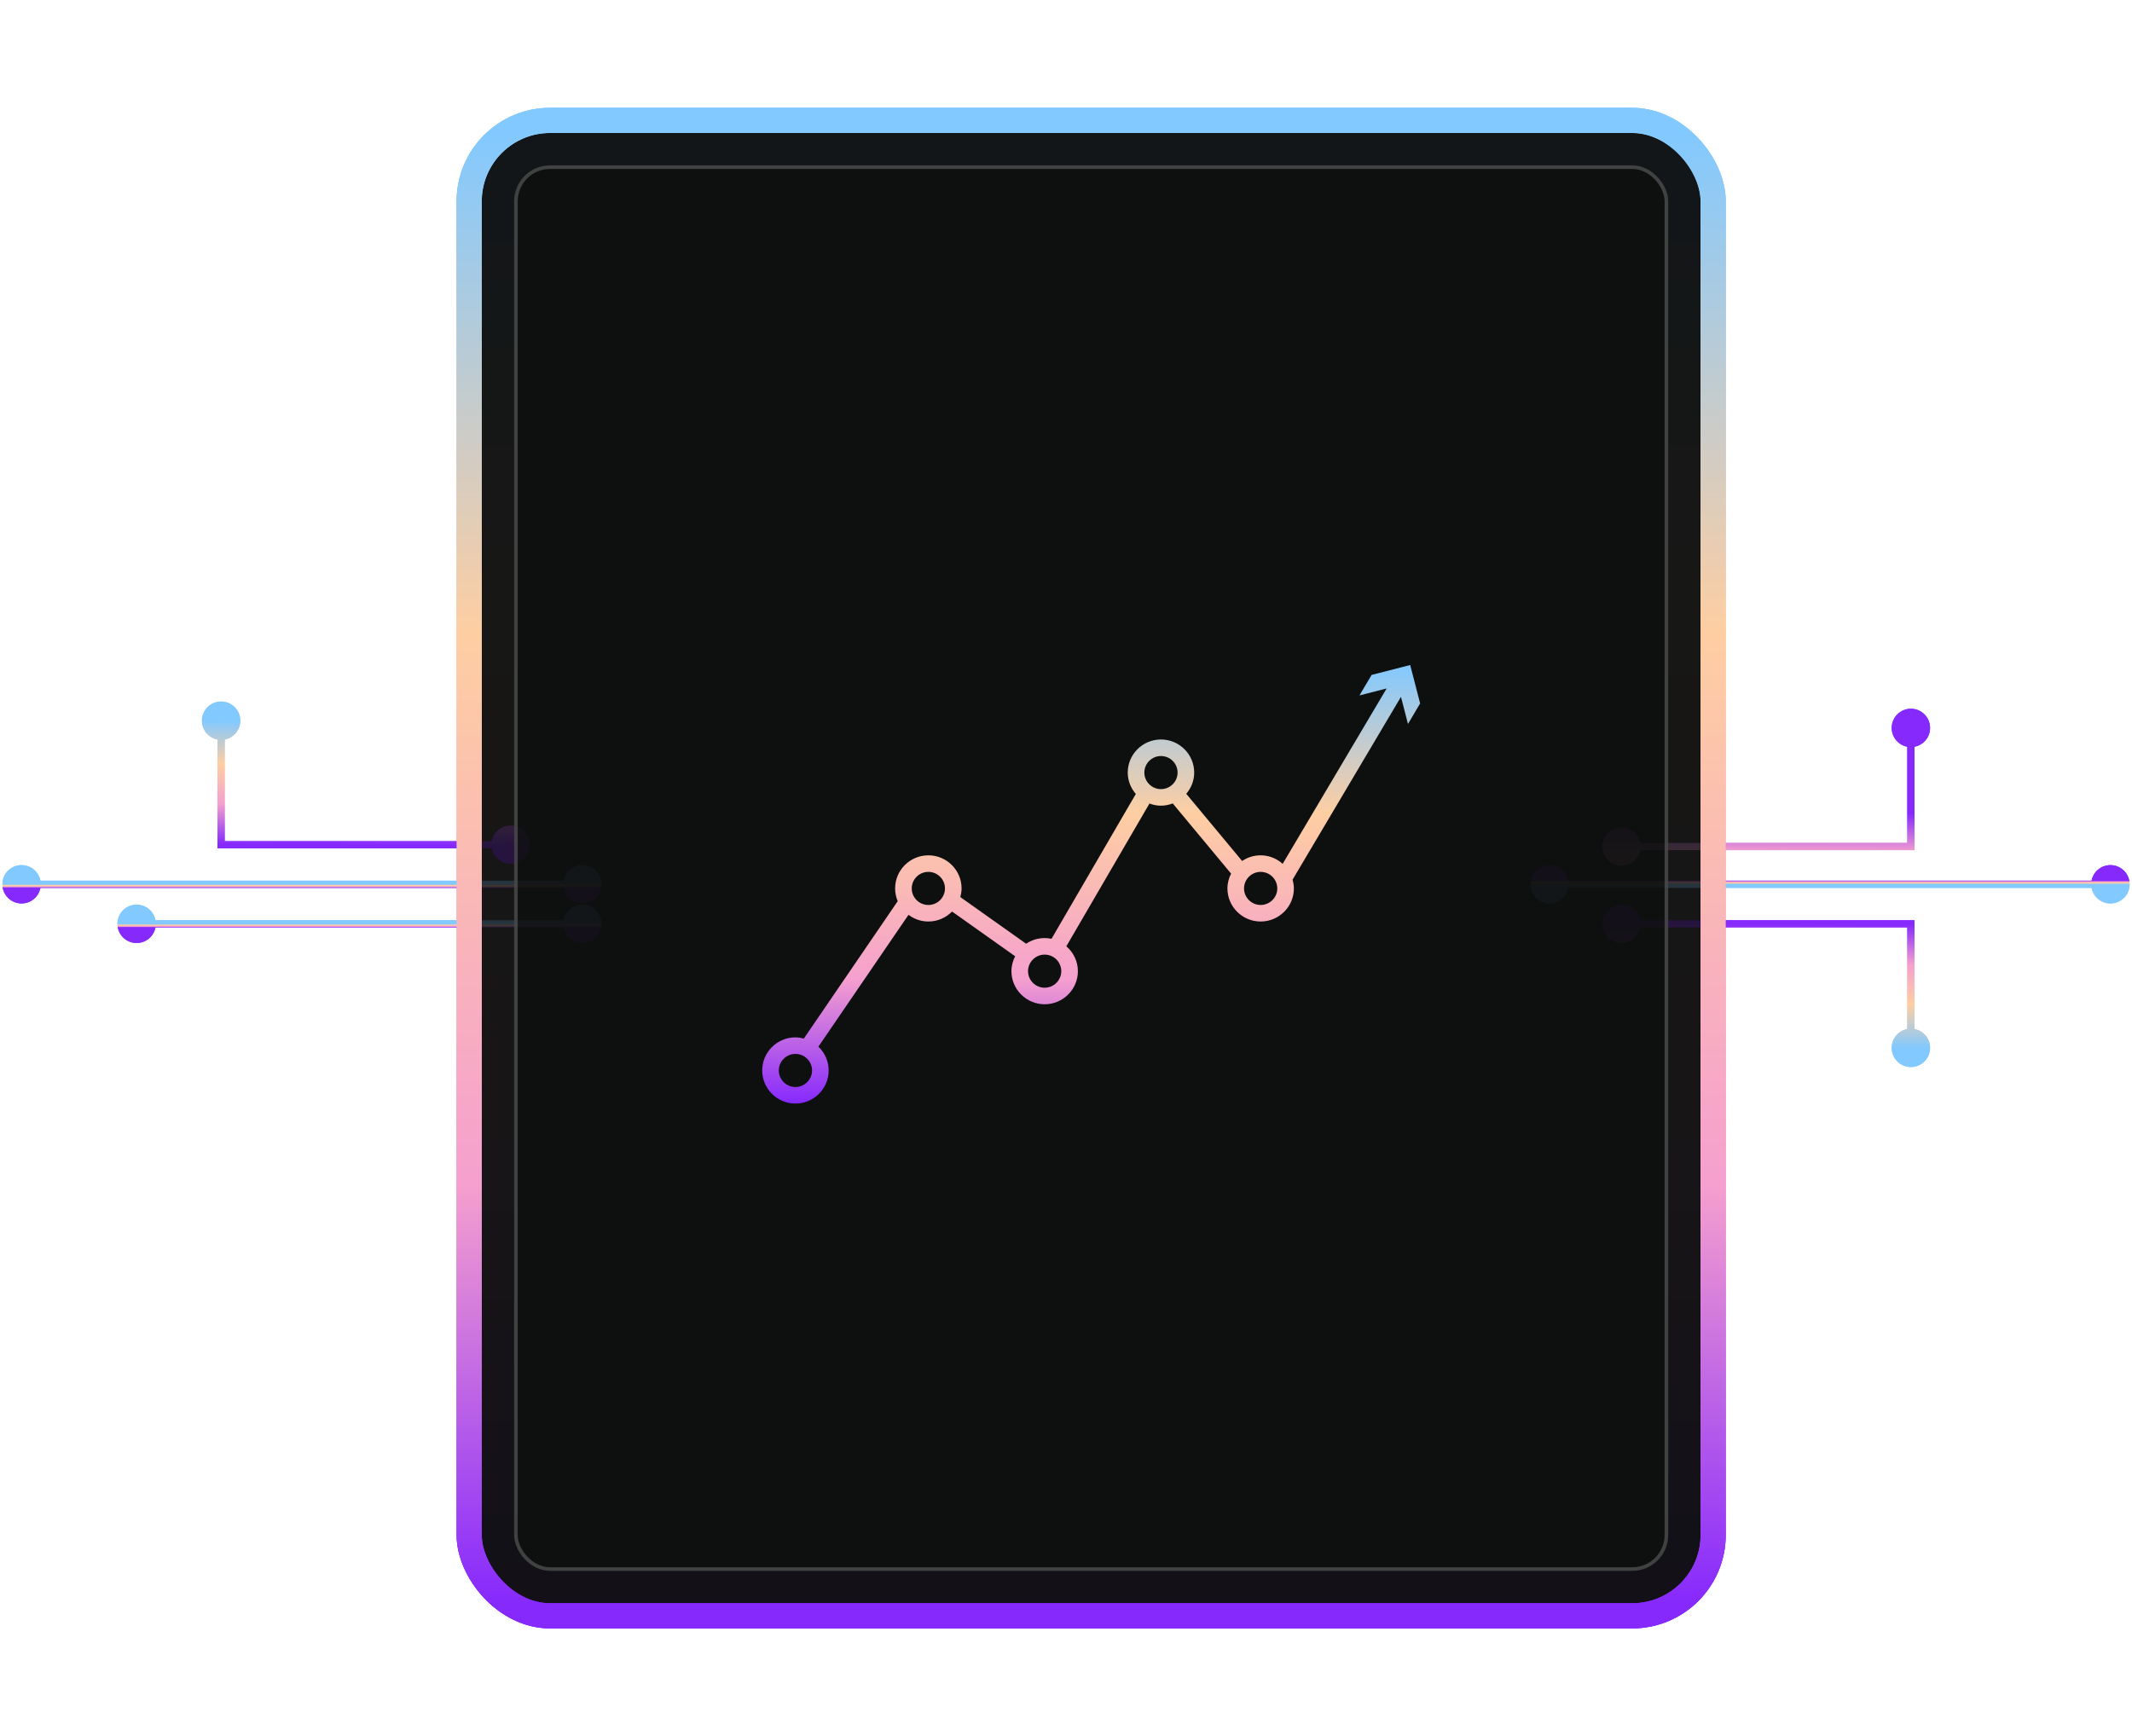 <svg width="593" height="483" viewBox="0 0 593 483" fill="none" xmlns="http://www.w3.org/2000/svg">
<g filter="url(#filter0_f_1360_2041)">
<rect x="134" y="37" width="339" height="409" rx="19" fill="url(#paint0_linear_1360_2041)"/>
<rect x="130.5" y="33.5" width="346" height="416" rx="22.5" stroke="url(#paint1_linear_1360_2041)" stroke-width="7"/>
</g>
<path d="M156.667 257C156.667 259.946 159.054 262.333 162 262.333C164.946 262.333 167.333 259.946 167.333 257C167.333 254.054 164.946 251.667 162 251.667C159.054 251.667 156.667 254.054 156.667 257ZM32.667 257C32.667 259.946 35.054 262.333 38 262.333C40.946 262.333 43.333 259.946 43.333 257C43.333 254.054 40.946 251.667 38 251.667C35.054 251.667 32.667 254.054 32.667 257ZM162 256L38 256L38 258L162 258L162 256Z" fill="url(#paint2_linear_1360_2041)"/>
<path d="M156.667 246C156.667 248.946 159.054 251.333 162 251.333C164.946 251.333 167.333 248.946 167.333 246C167.333 243.054 164.946 240.667 162 240.667C159.054 240.667 156.667 243.054 156.667 246ZM0.667 246C0.667 248.946 3.054 251.333 6 251.333C8.946 251.333 11.333 248.946 11.333 246C11.333 243.054 8.946 240.667 6 240.667C3.054 240.667 0.667 243.054 0.667 246ZM162 245H6V247H162V245Z" fill="url(#paint3_linear_1360_2041)"/>
<path d="M136.667 235C136.667 237.946 139.054 240.333 142 240.333C144.946 240.333 147.333 237.946 147.333 235C147.333 232.054 144.946 229.667 142 229.667C139.054 229.667 136.667 232.054 136.667 235ZM61.5 235H60.5V236H61.5V235ZM56.167 200.5C56.167 203.446 58.554 205.833 61.5 205.833C64.445 205.833 66.833 203.446 66.833 200.5C66.833 197.554 64.445 195.167 61.5 195.167C58.554 195.167 56.167 197.554 56.167 200.5ZM142 234H61.5V236H142V234ZM62.5 235V200.5H60.5V235H62.5Z" fill="url(#paint4_linear_1360_2041)"/>
<path d="M436.333 246C436.333 243.054 433.946 240.667 431 240.667C428.054 240.667 425.667 243.054 425.667 246C425.667 248.946 428.054 251.333 431 251.333C433.946 251.333 436.333 248.946 436.333 246ZM592.333 246C592.333 243.054 589.946 240.667 587 240.667C584.054 240.667 581.667 243.054 581.667 246C581.667 248.946 584.054 251.333 587 251.333C589.946 251.333 592.333 248.946 592.333 246ZM431 247L587 247L587 245L431 245L431 247Z" fill="url(#paint5_linear_1360_2041)"/>
<path d="M456.333 235.5C456.333 232.554 453.946 230.167 451 230.167C448.054 230.167 445.667 232.554 445.667 235.5C445.667 238.446 448.054 240.833 451 240.833C453.946 240.833 456.333 238.446 456.333 235.5ZM531.5 235.5L531.5 236.5L532.5 236.5L532.5 235.5L531.5 235.5ZM536.833 202.5C536.833 199.554 534.446 197.167 531.5 197.167C528.554 197.167 526.167 199.554 526.167 202.5C526.167 205.445 528.554 207.833 531.5 207.833C534.446 207.833 536.833 205.445 536.833 202.5ZM451 236.5L531.5 236.5L531.5 234.5L451 234.5L451 236.5ZM532.5 235.5L532.5 202.5L530.5 202.5L530.5 235.5L532.5 235.5Z" fill="url(#paint6_linear_1360_2041)"/>
<path d="M456.333 257C456.333 254.054 453.946 251.667 451 251.667C448.054 251.667 445.667 254.054 445.667 257C445.667 259.946 448.054 262.333 451 262.333C453.946 262.333 456.333 259.946 456.333 257ZM531.5 257L532.5 257L532.5 256L531.5 256L531.5 257ZM536.833 291.5C536.833 288.554 534.446 286.167 531.5 286.167C528.554 286.167 526.167 288.554 526.167 291.5C526.167 294.446 528.554 296.833 531.5 296.833C534.446 296.833 536.833 294.446 536.833 291.5ZM451 258L531.5 258L531.5 256L451 256L451 258ZM530.5 257L530.5 291.5L532.5 291.5L532.5 257L530.5 257Z" fill="url(#paint7_linear_1360_2041)"/>
<g filter="url(#filter1_b_1360_2041)">
<rect x="134" y="37" width="339" height="409" rx="19" fill="#0E0F10" fill-opacity="0.8"/>
<rect x="130.5" y="33.5" width="346" height="416" rx="22.5" stroke="url(#paint8_linear_1360_2041)" stroke-width="7"/>
</g>
<rect x="143" y="46" width="321" height="391" rx="10" fill="#0E0F10" fill-opacity="0.8"/>
<rect x="143.5" y="46.5" width="320" height="390" rx="9.5" stroke="white" stroke-opacity="0.2"/>
<path d="M156.667 257C156.667 259.946 159.054 262.333 162 262.333C164.946 262.333 167.333 259.946 167.333 257C167.333 254.054 164.946 251.667 162 251.667C159.054 251.667 156.667 254.054 156.667 257ZM32.667 257C32.667 259.946 35.054 262.333 38 262.333C40.946 262.333 43.333 259.946 43.333 257C43.333 254.054 40.946 251.667 38 251.667C35.054 251.667 32.667 254.054 32.667 257ZM162 256L38 256L38 258L162 258L162 256Z" fill="url(#paint9_linear_1360_2041)"/>
<path d="M156.667 246C156.667 248.946 159.054 251.333 162 251.333C164.946 251.333 167.333 248.946 167.333 246C167.333 243.054 164.946 240.667 162 240.667C159.054 240.667 156.667 243.054 156.667 246ZM0.667 246C0.667 248.946 3.054 251.333 6 251.333C8.946 251.333 11.333 248.946 11.333 246C11.333 243.054 8.946 240.667 6 240.667C3.054 240.667 0.667 243.054 0.667 246ZM162 245H6V247H162V245Z" fill="url(#paint10_linear_1360_2041)"/>
<path d="M136.667 235C136.667 237.946 139.054 240.333 142 240.333C144.946 240.333 147.333 237.946 147.333 235C147.333 232.054 144.946 229.667 142 229.667C139.054 229.667 136.667 232.054 136.667 235ZM61.5 235H60.5V236H61.5V235ZM56.167 200.5C56.167 203.446 58.554 205.833 61.5 205.833C64.445 205.833 66.833 203.446 66.833 200.5C66.833 197.554 64.445 195.167 61.5 195.167C58.554 195.167 56.167 197.554 56.167 200.5ZM142 234H61.5V236H142V234ZM62.5 235V200.5H60.5V235H62.5Z" fill="url(#paint11_linear_1360_2041)"/>
<path d="M436.333 246C436.333 243.054 433.946 240.667 431 240.667C428.054 240.667 425.667 243.054 425.667 246C425.667 248.946 428.054 251.333 431 251.333C433.946 251.333 436.333 248.946 436.333 246ZM592.333 246C592.333 243.054 589.946 240.667 587 240.667C584.054 240.667 581.667 243.054 581.667 246C581.667 248.946 584.054 251.333 587 251.333C589.946 251.333 592.333 248.946 592.333 246ZM431 247L587 247L587 245L431 245L431 247Z" fill="url(#paint12_linear_1360_2041)"/>
<path d="M456.333 235.5C456.333 232.554 453.946 230.167 451 230.167C448.054 230.167 445.667 232.554 445.667 235.5C445.667 238.446 448.054 240.833 451 240.833C453.946 240.833 456.333 238.446 456.333 235.5ZM531.5 235.5L531.5 236.5L532.5 236.5L532.5 235.5L531.5 235.5ZM536.833 202.5C536.833 199.554 534.446 197.167 531.5 197.167C528.554 197.167 526.167 199.554 526.167 202.5C526.167 205.445 528.554 207.833 531.5 207.833C534.446 207.833 536.833 205.445 536.833 202.5ZM451 236.5L531.5 236.5L531.5 234.5L451 234.5L451 236.5ZM532.5 235.5L532.5 202.5L530.5 202.5L530.5 235.5L532.5 235.5Z" fill="url(#paint13_linear_1360_2041)"/>
<path d="M456.333 257C456.333 254.054 453.946 251.667 451 251.667C448.054 251.667 445.667 254.054 445.667 257C445.667 259.946 448.054 262.333 451 262.333C453.946 262.333 456.333 259.946 456.333 257ZM531.5 257L532.5 257L532.5 256L531.5 256L531.5 257ZM536.833 291.5C536.833 288.554 534.446 286.167 531.5 286.167C528.554 286.167 526.167 288.554 526.167 291.5C526.167 294.446 528.554 296.833 531.5 296.833C534.446 296.833 536.833 294.446 536.833 291.5ZM451 258L531.5 258L531.5 256L451 256L451 258ZM530.5 257L530.5 291.5L532.5 291.5L532.5 257L530.5 257Z" fill="url(#paint14_linear_1360_2041)"/>
<g filter="url(#filter2_b_1360_2041)">
<rect x="134" y="37" width="339" height="409" rx="19" fill="#0E0F10" fill-opacity="0.8"/>
<rect x="130.5" y="33.5" width="346" height="416" rx="22.5" stroke="url(#paint15_linear_1360_2041)" stroke-width="7"/>
</g>
<rect x="143" y="46" width="321" height="391" rx="10" fill="#0E0F10" fill-opacity="0.8"/>
<rect x="143.5" y="46.5" width="320" height="390" rx="9.5" stroke="white" stroke-opacity="0.2"/>
<path d="M391.617 201.399L395 195.69L392.236 185L381.505 187.753L378.122 193.462L385.688 191.519L356.767 240.31C355.135 238.855 353 237.943 350.643 237.943C348.735 237.943 346.96 238.523 345.486 239.513L329.949 220.827C331.307 219.224 332.158 217.18 332.158 214.925C332.158 209.847 328.012 205.717 322.915 205.717C317.817 205.717 313.672 209.847 313.672 214.925C313.672 217.203 314.536 219.261 315.918 220.873L292.469 261.165C291.854 261.036 291.216 260.962 290.565 260.962C288.656 260.962 286.881 261.542 285.402 262.532L267.097 249.55C267.309 248.781 267.457 247.989 267.457 247.151C267.457 242.073 263.312 237.943 258.214 237.943C253.117 237.943 248.972 242.073 248.972 247.151C248.972 248.408 249.23 249.609 249.688 250.7L223.581 288.916C222.833 288.723 222.056 288.585 221.243 288.585C216.145 288.585 212 292.714 212 297.792C212 302.87 216.145 307 221.243 307C226.34 307 230.486 302.87 230.486 297.792C230.486 295.191 229.386 292.848 227.634 291.172L252.692 254.494C254.24 255.65 256.135 256.358 258.214 256.358C260.798 256.358 263.132 255.29 264.809 253.582L282.357 266.026C281.715 267.274 281.322 268.669 281.322 270.17C281.322 275.248 285.467 279.377 290.565 279.377C295.662 279.377 299.807 275.248 299.807 270.17C299.807 267.398 298.546 264.935 296.596 263.25L319.712 223.534C320.715 223.902 321.782 224.132 322.915 224.132C324.07 224.132 325.165 223.897 326.187 223.506L342.422 243.035C341.789 244.278 341.4 245.664 341.4 247.151C341.4 252.229 345.546 256.358 350.643 256.358C355.741 256.358 359.886 252.229 359.886 247.151C359.886 246.304 359.734 245.503 359.517 244.72L389.667 193.858L391.617 201.399ZM221.243 302.396C218.696 302.396 216.621 300.329 216.621 297.792C216.621 295.256 218.696 293.189 221.243 293.189C223.789 293.189 225.864 295.256 225.864 297.792C225.864 300.329 223.789 302.396 221.243 302.396ZM258.214 251.755C255.668 251.755 253.593 249.688 253.593 247.151C253.593 244.614 255.668 242.547 258.214 242.547C260.761 242.547 262.836 244.614 262.836 247.151C262.836 249.688 260.761 251.755 258.214 251.755ZM290.565 274.774C288.018 274.774 285.943 272.706 285.943 270.17C285.943 267.633 288.018 265.566 290.565 265.566C293.111 265.566 295.186 267.633 295.186 270.17C295.186 272.706 293.111 274.774 290.565 274.774ZM318.293 214.925C318.293 212.388 320.368 210.321 322.915 210.321C325.461 210.321 327.536 212.388 327.536 214.925C327.536 217.461 325.461 219.528 322.915 219.528C320.368 219.528 318.293 217.461 318.293 214.925ZM350.643 251.755C348.097 251.755 346.022 249.688 346.022 247.151C346.022 244.614 348.097 242.547 350.643 242.547C353.19 242.547 355.265 244.614 355.265 247.151C355.265 249.688 353.19 251.755 350.643 251.755Z" fill="url(#paint16_linear_1360_2041)"/>
<defs>
<filter id="filter0_f_1360_2041" x="97" y="0" width="413" height="483" filterUnits="userSpaceOnUse" color-interpolation-filters="sRGB">
<feFlood flood-opacity="0" result="BackgroundImageFix"/>
<feBlend mode="normal" in="SourceGraphic" in2="BackgroundImageFix" result="shape"/>
<feGaussianBlur stdDeviation="15" result="effect1_foregroundBlur_1360_2041"/>
</filter>
<filter id="filter1_b_1360_2041" x="102" y="5" width="403" height="473" filterUnits="userSpaceOnUse" color-interpolation-filters="sRGB">
<feFlood flood-opacity="0" result="BackgroundImageFix"/>
<feGaussianBlur in="BackgroundImageFix" stdDeviation="12.5"/>
<feComposite in2="SourceAlpha" operator="in" result="effect1_backgroundBlur_1360_2041"/>
<feBlend mode="normal" in="SourceGraphic" in2="effect1_backgroundBlur_1360_2041" result="shape"/>
</filter>
<filter id="filter2_b_1360_2041" x="102" y="5" width="403" height="473" filterUnits="userSpaceOnUse" color-interpolation-filters="sRGB">
<feFlood flood-opacity="0" result="BackgroundImageFix"/>
<feGaussianBlur in="BackgroundImageFix" stdDeviation="12.5"/>
<feComposite in2="SourceAlpha" operator="in" result="effect1_backgroundBlur_1360_2041"/>
<feBlend mode="normal" in="SourceGraphic" in2="effect1_backgroundBlur_1360_2041" result="shape"/>
</filter>
<linearGradient id="paint0_linear_1360_2041" x1="303.5" y1="37" x2="303.5" y2="446" gradientUnits="userSpaceOnUse">
<stop stop-color="#82C9FF"/>
<stop offset="0.34" stop-color="#FECEA2"/>
<stop offset="0.715" stop-color="#F5A0CE"/>
<stop offset="1" stop-color="#8629FD"/>
</linearGradient>
<linearGradient id="paint1_linear_1360_2041" x1="303.5" y1="37" x2="303.5" y2="446" gradientUnits="userSpaceOnUse">
<stop stop-color="#82C9FF"/>
<stop offset="0.34" stop-color="#FECEA2"/>
<stop offset="0.715" stop-color="#F5A0CE"/>
<stop offset="1" stop-color="#8629FD"/>
</linearGradient>
<linearGradient id="paint2_linear_1360_2041" x1="100" y1="257" x2="100" y2="258" gradientUnits="userSpaceOnUse">
<stop stop-color="#82C9FF"/>
<stop offset="0.34" stop-color="#FECEA2"/>
<stop offset="0.715" stop-color="#F5A0CE"/>
<stop offset="1" stop-color="#8629FD"/>
</linearGradient>
<linearGradient id="paint3_linear_1360_2041" x1="84" y1="246" x2="84" y2="247" gradientUnits="userSpaceOnUse">
<stop stop-color="#82C9FF"/>
<stop offset="0.34" stop-color="#FECEA2"/>
<stop offset="0.715" stop-color="#F5A0CE"/>
<stop offset="1" stop-color="#8629FD"/>
</linearGradient>
<linearGradient id="paint4_linear_1360_2041" x1="70.479" y1="200.5" x2="70.356" y2="234.868" gradientUnits="userSpaceOnUse">
<stop stop-color="#82C9FF"/>
<stop offset="0.35" stop-color="#FECEA2"/>
<stop offset="0.675" stop-color="#F5A0CE"/>
<stop offset="1" stop-color="#8629FD"/>
</linearGradient>
<linearGradient id="paint5_linear_1360_2041" x1="509" y1="246" x2="509" y2="245" gradientUnits="userSpaceOnUse">
<stop stop-color="#82C9FF"/>
<stop offset="0.34" stop-color="#FECEA2"/>
<stop offset="0.715" stop-color="#F5A0CE"/>
<stop offset="1" stop-color="#8629FD"/>
</linearGradient>
<linearGradient id="paint6_linear_1360_2041" x1="522.521" y1="260.5" x2="522.644" y2="226.132" gradientUnits="userSpaceOnUse">
<stop stop-color="#82C9FF"/>
<stop offset="0.35" stop-color="#FECEA2"/>
<stop offset="0.675" stop-color="#F5A0CE"/>
<stop offset="1" stop-color="#8629FD"/>
</linearGradient>
<linearGradient id="paint7_linear_1360_2041" x1="522.521" y1="291.5" x2="522.644" y2="257.132" gradientUnits="userSpaceOnUse">
<stop stop-color="#82C9FF"/>
<stop offset="0.35" stop-color="#FECEA2"/>
<stop offset="0.675" stop-color="#F5A0CE"/>
<stop offset="1" stop-color="#8629FD"/>
</linearGradient>
<linearGradient id="paint8_linear_1360_2041" x1="303.5" y1="37" x2="303.5" y2="446" gradientUnits="userSpaceOnUse">
<stop stop-color="#82C9FF"/>
<stop offset="0.34" stop-color="#FECEA2"/>
<stop offset="0.715" stop-color="#F5A0CE"/>
<stop offset="1" stop-color="#8629FD"/>
</linearGradient>
<linearGradient id="paint9_linear_1360_2041" x1="100" y1="257" x2="100" y2="258" gradientUnits="userSpaceOnUse">
<stop stop-color="#82C9FF"/>
<stop offset="0.34" stop-color="#FECEA2"/>
<stop offset="0.715" stop-color="#F5A0CE"/>
<stop offset="1" stop-color="#8629FD"/>
</linearGradient>
<linearGradient id="paint10_linear_1360_2041" x1="84" y1="246" x2="84" y2="247" gradientUnits="userSpaceOnUse">
<stop stop-color="#82C9FF"/>
<stop offset="0.34" stop-color="#FECEA2"/>
<stop offset="0.715" stop-color="#F5A0CE"/>
<stop offset="1" stop-color="#8629FD"/>
</linearGradient>
<linearGradient id="paint11_linear_1360_2041" x1="70.479" y1="200.5" x2="70.356" y2="234.868" gradientUnits="userSpaceOnUse">
<stop stop-color="#82C9FF"/>
<stop offset="0.35" stop-color="#FECEA2"/>
<stop offset="0.675" stop-color="#F5A0CE"/>
<stop offset="1" stop-color="#8629FD"/>
</linearGradient>
<linearGradient id="paint12_linear_1360_2041" x1="509" y1="246" x2="509" y2="245" gradientUnits="userSpaceOnUse">
<stop stop-color="#82C9FF"/>
<stop offset="0.34" stop-color="#FECEA2"/>
<stop offset="0.715" stop-color="#F5A0CE"/>
<stop offset="1" stop-color="#8629FD"/>
</linearGradient>
<linearGradient id="paint13_linear_1360_2041" x1="522.521" y1="260.5" x2="522.644" y2="226.132" gradientUnits="userSpaceOnUse">
<stop stop-color="#82C9FF"/>
<stop offset="0.35" stop-color="#FECEA2"/>
<stop offset="0.675" stop-color="#F5A0CE"/>
<stop offset="1" stop-color="#8629FD"/>
</linearGradient>
<linearGradient id="paint14_linear_1360_2041" x1="522.521" y1="291.5" x2="522.644" y2="257.132" gradientUnits="userSpaceOnUse">
<stop stop-color="#82C9FF"/>
<stop offset="0.35" stop-color="#FECEA2"/>
<stop offset="0.675" stop-color="#F5A0CE"/>
<stop offset="1" stop-color="#8629FD"/>
</linearGradient>
<linearGradient id="paint15_linear_1360_2041" x1="303.5" y1="37" x2="303.5" y2="446" gradientUnits="userSpaceOnUse">
<stop stop-color="#82C9FF"/>
<stop offset="0.34" stop-color="#FECEA2"/>
<stop offset="0.715" stop-color="#F5A0CE"/>
<stop offset="1" stop-color="#8629FD"/>
</linearGradient>
<linearGradient id="paint16_linear_1360_2041" x1="303.5" y1="185" x2="303.5" y2="307" gradientUnits="userSpaceOnUse">
<stop stop-color="#82C9FF"/>
<stop offset="0.34" stop-color="#FECEA2"/>
<stop offset="0.715" stop-color="#F5A0CE"/>
<stop offset="1" stop-color="#8629FD"/>
</linearGradient>
</defs>
</svg>
